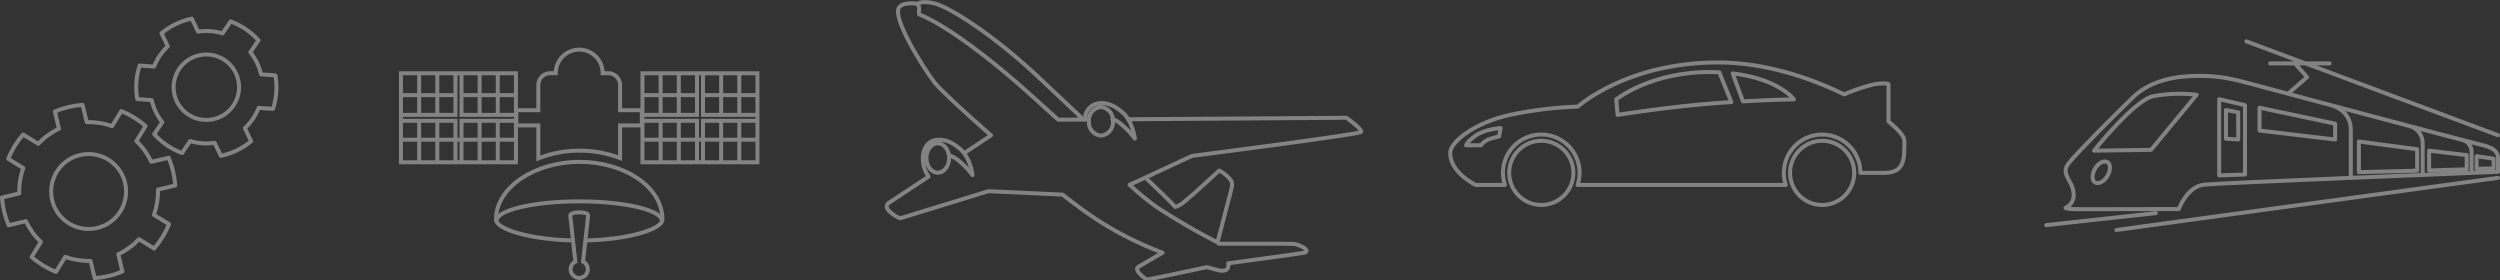 <?xml version="1.0" encoding="UTF-8"?><svg version="1.1" viewBox="0 0 625 70" xmlns="http://www.w3.org/2000/svg"><rect x="0" y="0" width="625" height="70" fill="#333333" stroke="none"/><g transform="translate(-87.5-219.584)"><path opacity=".393" fill="none" stroke="#FFF" stroke-linecap="round" stroke-linejoin="round" stroke-width="1" d="M105.1 28.829l0-0c0-4.432 3.592-8.024 8.024-8.024 4.431 0 8.024 3.592 8.024 8.024 -0 4.431-3.592 8.024-8.024 8.024l0-0c-4.431.001-8.024-3.591-8.024-8.022 -0-.001-0-.001 0-.002Zm70.212 0l-0.0.001c0-4.431 3.592-8.023 8.023-8.023 4.431 0 8.023 3.592 8.023 8.023 -0 4.431-3.592 8.023-8.023 8.023 -0-0-.001-0-.001-0l0 0c-4.431-.001-8.022-3.593-8.021-8.023 0-0 0-.001 0-.001Zm28.58-8.029c0-1.047-1.445-2.782-3.967-4.8V6.654s-.517-.431-3.453 0l-0 0c-2.62.613-5.178 1.469-7.639 2.557 -8.693-4.279-20.117-7.99-31.444-7.99 -23.038 0-35.118 11.043-35.118 11.043l-0 0c-5.57.184-11.114.848-16.571 1.983 -9.232 1.9-15.358 6.9-15.358 9.577 0 5.005 6.385 8.024 6.385 8.024h7.31l-0-0c-1.675-5.017 1.034-10.442 6.051-12.117 5.017-1.675 10.442 1.034 12.117 6.051 .657 1.969.657 4.098-0 6.066h52.045l0 0c-1.67-5.018 1.044-10.439 6.061-12.109s10.439 1.044 12.109 6.061c.325.977.49 1.999.49 3.029h5.976c5.264 0 5.006-3.795 5.006-8.029ZM102.6 19.684l-1.9.517 -0 0c-1.064.246-2.009.857-2.671 1.725h-3.713s.345-1.035 2.587-2.535c2.242-1.5 6.04-1.777 6.04-1.777Zm29.6-5.35l-.348-3.881s8.911-7.149 24.331-6.817c.493.009.973.028 1.442.049l3.013 7.445c-1.257.08-2.569.17-3.937.271 -11.652.862-24.506 2.932-24.506 2.932Zm31.342-3.382l-2.584-6.989c11.631 1.38 15.331 6.49 15.331 6.49s-4.947.047-12.752.498ZM-1.315 15.507C-4.9 12.149-8.5 8.77-11.8 5.628c-12.37-11.761-23.521-18.451-26.866-19.19 -3.345-.739-4.158.132-4.158.132s-3.345-.616-4.562.832c-2 2.378 5.982 15.186 8.822 18.836 1.278 1.642 7.042 7.029 14.126 13.214l-6.74 4.451m63.352 22.314l-0-0c-5.178-2.652-10.213-5.574-15.084-8.754l-0-0c-2.427-1.731-4.736-3.623-6.909-5.663l.952-.407 14.675-6.807s41.87-5.375 42.28-5.982c.41-.607-3.653-3.549-3.653-3.549l-54.395.373m-50.64 9.689c0-2.03 1.272-3.672 2.84-3.672 1.568 0 2.84 1.642 2.84 3.672 0 2.03-1.272 3.672-2.84 3.672 -1.568 0-2.84-1.642-2.84-3.672Zm40.613-9.17l-0-0c-.141-1.818 1.203-3.413 3.019-3.582l0 0c1.815.169 3.159 1.764 3.018 3.582l-0-0c.141 1.818-1.204 3.412-3.019 3.579l-0-0c-1.815-.168-3.159-1.762-3.018-3.579Zm-34.931 8.539s1.05.046 2.972 1.787l0 0c1.069.941 2.037 1.989 2.889 3.13 0 0-.459-4.229-3.071-6.521s-4.811-2.643-6.6-2.169c-1.789.474-2.785 2.446-2.785 4.334l-0 0c-.039 1.652.46 3.272 1.42 4.617l.031.1 -9.968 6.583s-1.115.708 0 1.925l-0-0c.817.815 1.78 1.468 2.84 1.925l22.1-6.792 18.513.859c3.048 2.364 5.877 4.453 8.257 6.036l-0-0c5.261 3.436 10.885 6.283 16.769 8.489 -2.538 1.463-5.508 3.185-6.124 3.576 -1.115.708 1.722 3.1 2.332 3.1 .447 0 9.888-2.008 14.85-3.068 1.063.293 1.907.514 2.486.675 3.262.909 2.96-1.18 2.862-1.633 5.147-.693 17.093-2.307 18.833-2.624 2.233-.407-1.013-2.128-2.532-2.23 -.893-.059-10.7-.049-18.639-.031 -.108-.111-.222-.222-.342-.339 .856-3.311 2.889-11.163 3.367-12.913 .61-2.23.2-2.332-.635-3.345l0 0c-.658-.709-1.44-1.292-2.307-1.719 0 0-6.08 5.677-8.819 7.907l-0 0c-.627.543-1.359.951-2.15 1.2 -.062-.062-.123-.123-.182-.185 -1.383-1.482-4-4.014-7.31-7.159M5.858 15.37s.85.012 2.775 1.753l-0-0c1.067.941 2.034 1.99 2.886 3.13l0 0c-.231-1.702-.795-3.341-1.66-4.824m0 0l-0-0c-.383-.634-.859-1.207-1.411-1.7 -2.612-2.292-4.811-2.643-6.6-2.169l0-0c-1.751.521-2.914 2.177-2.809 4l-.231-.062 -6.3.046h-.151c-2.036-1.851-4.236-3.841-6.6-5.97 -19.358-17.429-28.179-20.375-28.179-20.375l-0-0c-.081-.367-.081-.748 0-1.115l-0 0c.062-.54-.084-1.083-.407-1.519" transform="translate(359.7 233.973)"/><g stroke-width="1" fill="none" stroke="#FFF"><path opacity=".393" d="M29.051 32.22C18.286 31.992 9.8 29.407 9.8 27c0-8.375 10.217-14.431 20.8-14.431C41.64 12.564 51.4 18.62 51.4 27c0 2.418-8.489 5-19.255 5.224M14.783 12.678h-28.748V-9.577h28.748ZM-4.875.739V-9.669M-9.418.825V-9.586m-4.543 5.48H-.332M-13.962.825h13.63V-9.669M10.246.739V-9.669M5.709.825V-9.586m-4.537 5.48h13.611m0 4.932H1.172V-9.669m-6.047 22.261V2.211m4.543 10.381V2.3h-13.63M1.172 12.592V2.3h13.611m-24.2 10.374V2.3m-4.543 4.725H.411m9.835 5.569V2.211M5.709 12.678V2.3M.411 7.023h14.372m60.374 5.655H46.409V-9.577h28.748ZM55.5.739V-9.669M50.955.825V-9.586m-4.543 5.48h13.633M46.412.825h13.633V-9.669M70.62.739V-9.669M66.083.825V-9.586m-4.537 5.48h13.611m0 4.932H61.545V-9.669M55.5 12.592V2.211m4.547 10.381V2.3H46.412m15.133 10.292V2.3h13.612m-24.2 10.374V2.3m-4.545 4.723h14.373m9.835 5.569V2.211m-4.537 10.467V2.3m-5.3 4.725h14.374M9.913 27.34c0-2.7 9.262-4.892 20.684-4.892s20.684 2.19 20.684 4.892M31.562 37.508l1.272-11.582s0-.733-2.236-.733c-2.153 0-2.239.733-2.239.733l1.275 11.582 -0 0c-1.063.532-1.494 1.826-.961 2.889s1.826 1.494 2.889.961c1.063-.532 1.494-1.826.961-2.889 -.208-.416-.545-.753-.961-.961ZM46.252-.348h-5.437v-6.315l-0-0c-.001-1.62-1.312-2.933-2.932-2.937h-1.42v-.028l0 0c-.003-3.236-2.627-5.859-5.863-5.86l-0 0c-3.239 0-5.865 2.626-5.865 5.865 0 0 0 0 0 0 0 .009 0 .018 0 .028h-1.422l0-0c-1.618.003-2.929 1.314-2.933 2.932v6.315h-5.489v3.8h5.489v8.248l0-0c3.255-1.279 6.722-1.935 10.22-1.933l0-0c3.491-.015 6.954.614 10.217 1.854V3.449h5.437Z" transform="translate(201.702 247.477)"/><path opacity=".393" fill="none" stroke="#FFF" stroke-linecap="round" stroke-linejoin="round" stroke-width="1" d="M8.3 29.189l0 0c-0-5.172 4.192-9.364 9.364-9.364 5.171-0 9.364 4.192 9.364 9.364 0 5.171-4.192 9.364-9.364 9.364l0-0c-5.172 0-9.364-4.192-9.364-9.364 -0-0-0-0-0-0ZM38.909 3.12l-0-0c-.002-4.519 3.661-8.184 8.18-8.186 4.519-.002 8.184 3.661 8.186 8.18 .002 4.519-3.661 8.184-8.18 8.186 -0 0-.001 0-.001 0l0-0c-4.519 0-8.183-3.661-8.185-8.18Zm17.817 10.239l0-0c.751-.706 1.424-1.492 2.005-2.344l0-0c.578-.856 1.059-1.773 1.435-2.735l3.6.262 0-0c.878-2.705 1.084-5.583.6-8.385l-3.596-.257 0 0c-.469-2.016-1.378-3.904-2.664-5.526l2.024-2.982 -0-0c-.949-1.056-2.022-1.993-3.195-2.792l-0-0c-1.172-.795-2.436-1.444-3.764-1.934l-2.03 2.991 0 0c-1.98-.592-4.067-.741-6.111-.437l-1.577-3.253 -0 0c-2.783.586-5.381 1.843-7.568 3.662l1.574 3.25 0-0c-.753.705-1.425 1.491-2.005 2.344l0-0c-.578.855-1.06 1.771-1.435 2.732l-3.6-.262 0-0c-.878 2.705-1.084 5.583-.6 8.385l3.6.262 -0-0c.468 2.017 1.378 3.906 2.664 5.529l-2.024 2.982 -0-0c.949 1.052 2.021 1.986 3.194 2.782l0 0c1.172.795 2.436 1.445 3.764 1.938l2.03-2.994 0 0c1.98.592 4.066.741 6.111.437l1.577 3.256 0-0c2.781-.589 5.378-1.845 7.565-3.661Zm-17.4 14.32l-0-0c-.166-2.387-.726-4.73-1.657-6.934l-4.315 1.029 0 0c-.919-1.948-2.193-3.707-3.758-5.187l2.319-3.776 -0-0c-1.808-1.568-3.861-2.829-6.077-3.733l-2.319 3.776 -0-0c-2.028-.728-4.174-1.069-6.327-1.007l-1.034-4.316 0-0c-2.388.166-4.732.726-6.937 1.657l1.029 4.312 -0 0c-1.947.921-3.704 2.2-5.178 3.77l-3.785-2.328 -0 0c-1.568 1.807-2.829 3.86-3.73 6.077l3.78 2.323 0-0C.61 25.369.268 27.513.326 29.665l-4.317 1.029 -0-0c.082 1.192.262 2.376.539 3.539l0 0c.28 1.162.654 2.299 1.118 3.4l4.313-1.034 0 0c.918 1.949 2.193 3.709 3.758 5.19l-2.32 3.773 -0-0c1.808 1.571 3.863 2.833 6.082 3.737l2.319-3.776 0 0c2.028.728 4.174 1.069 6.327 1.007l1.032 4.315 0-0c1.19-.085 2.372-.268 3.532-.546l0-0c1.162-.277 2.3-.65 3.4-1.115l-1.031-4.305 0-0c1.946-.922 3.703-2.201 5.178-3.77l3.786 2.326 0-0c1.568-1.808 2.829-3.861 3.733-6.077l-3.783-2.323 0-0c.726-2.027 1.068-4.172 1.007-6.325Zm580.688-3.41s-18.549.739-37.025 1.516c-17.173.721-34.284 1.472-36.384 1.682 -4.362.434-6.395 6.105-6.395 6.105s-21.177.049-24.809.049c-3.632 0-3.539-.342-3.539-.342l-0 0c1.44-.631 2.276-2.152 2.036-3.706 -.145-2.979-3.345-4.725-1.309-7.34 2.036-2.615 11.628-12.21 16.135-16.572 4.507-4.362 10.9-5.378 16.422-5.378s8.431.727 13.809 2.181c5.378 1.454 53.93 14.391 57.127 15.118 3.197.727 3.927 1.938 3.927 3.247ZM578.21 7.6s5 1.094 5 6.133v12.043m14.57-12.98l0 0c1.958.444 3.361 2.166 3.4 4.174v8.064m9.912-8.726l0 0c1.328.302 2.279 1.47 2.307 2.831v5.251m-94.38-5.412l14.25-.2L544.688 5l0 0c-3.607-.419-7.255-.301-10.827.351 -4.72.917-14.845 13.626-14.845 13.626Zm-.169 5.412c.505-1.5 1.8-2.717 2.886-2.717s1.565 1.217 1.06 2.717c-.505 1.5-1.796 2.71-2.889 2.71 -1.093 0-1.565-1.213-1.06-2.71Zm66.377-7.7v7.658l14.57-.363V18.62Zm17.561 2.289v4.938l9.395-.268v-3.56Zm11.878 1.392v3.145l4.245-.114v-2.425ZM557.095-8.354l62.915 23.472M563.058-2.831h14.856m-8.671 0l3.038 3.425 -4.768 4.158m-10.75 20.191l-6.459.219V6.108l6.458 1.492Zm-1.7-8.754L552 15.99V8.8l3.059.6Zm24.23-3.958v3.959l-18.9-2.239V8.24Zm40.717 13.545l-95.421 13.039m-17.533-1.223l27.427-3" transform="translate(91.99 238.271)"/></g></g></svg>